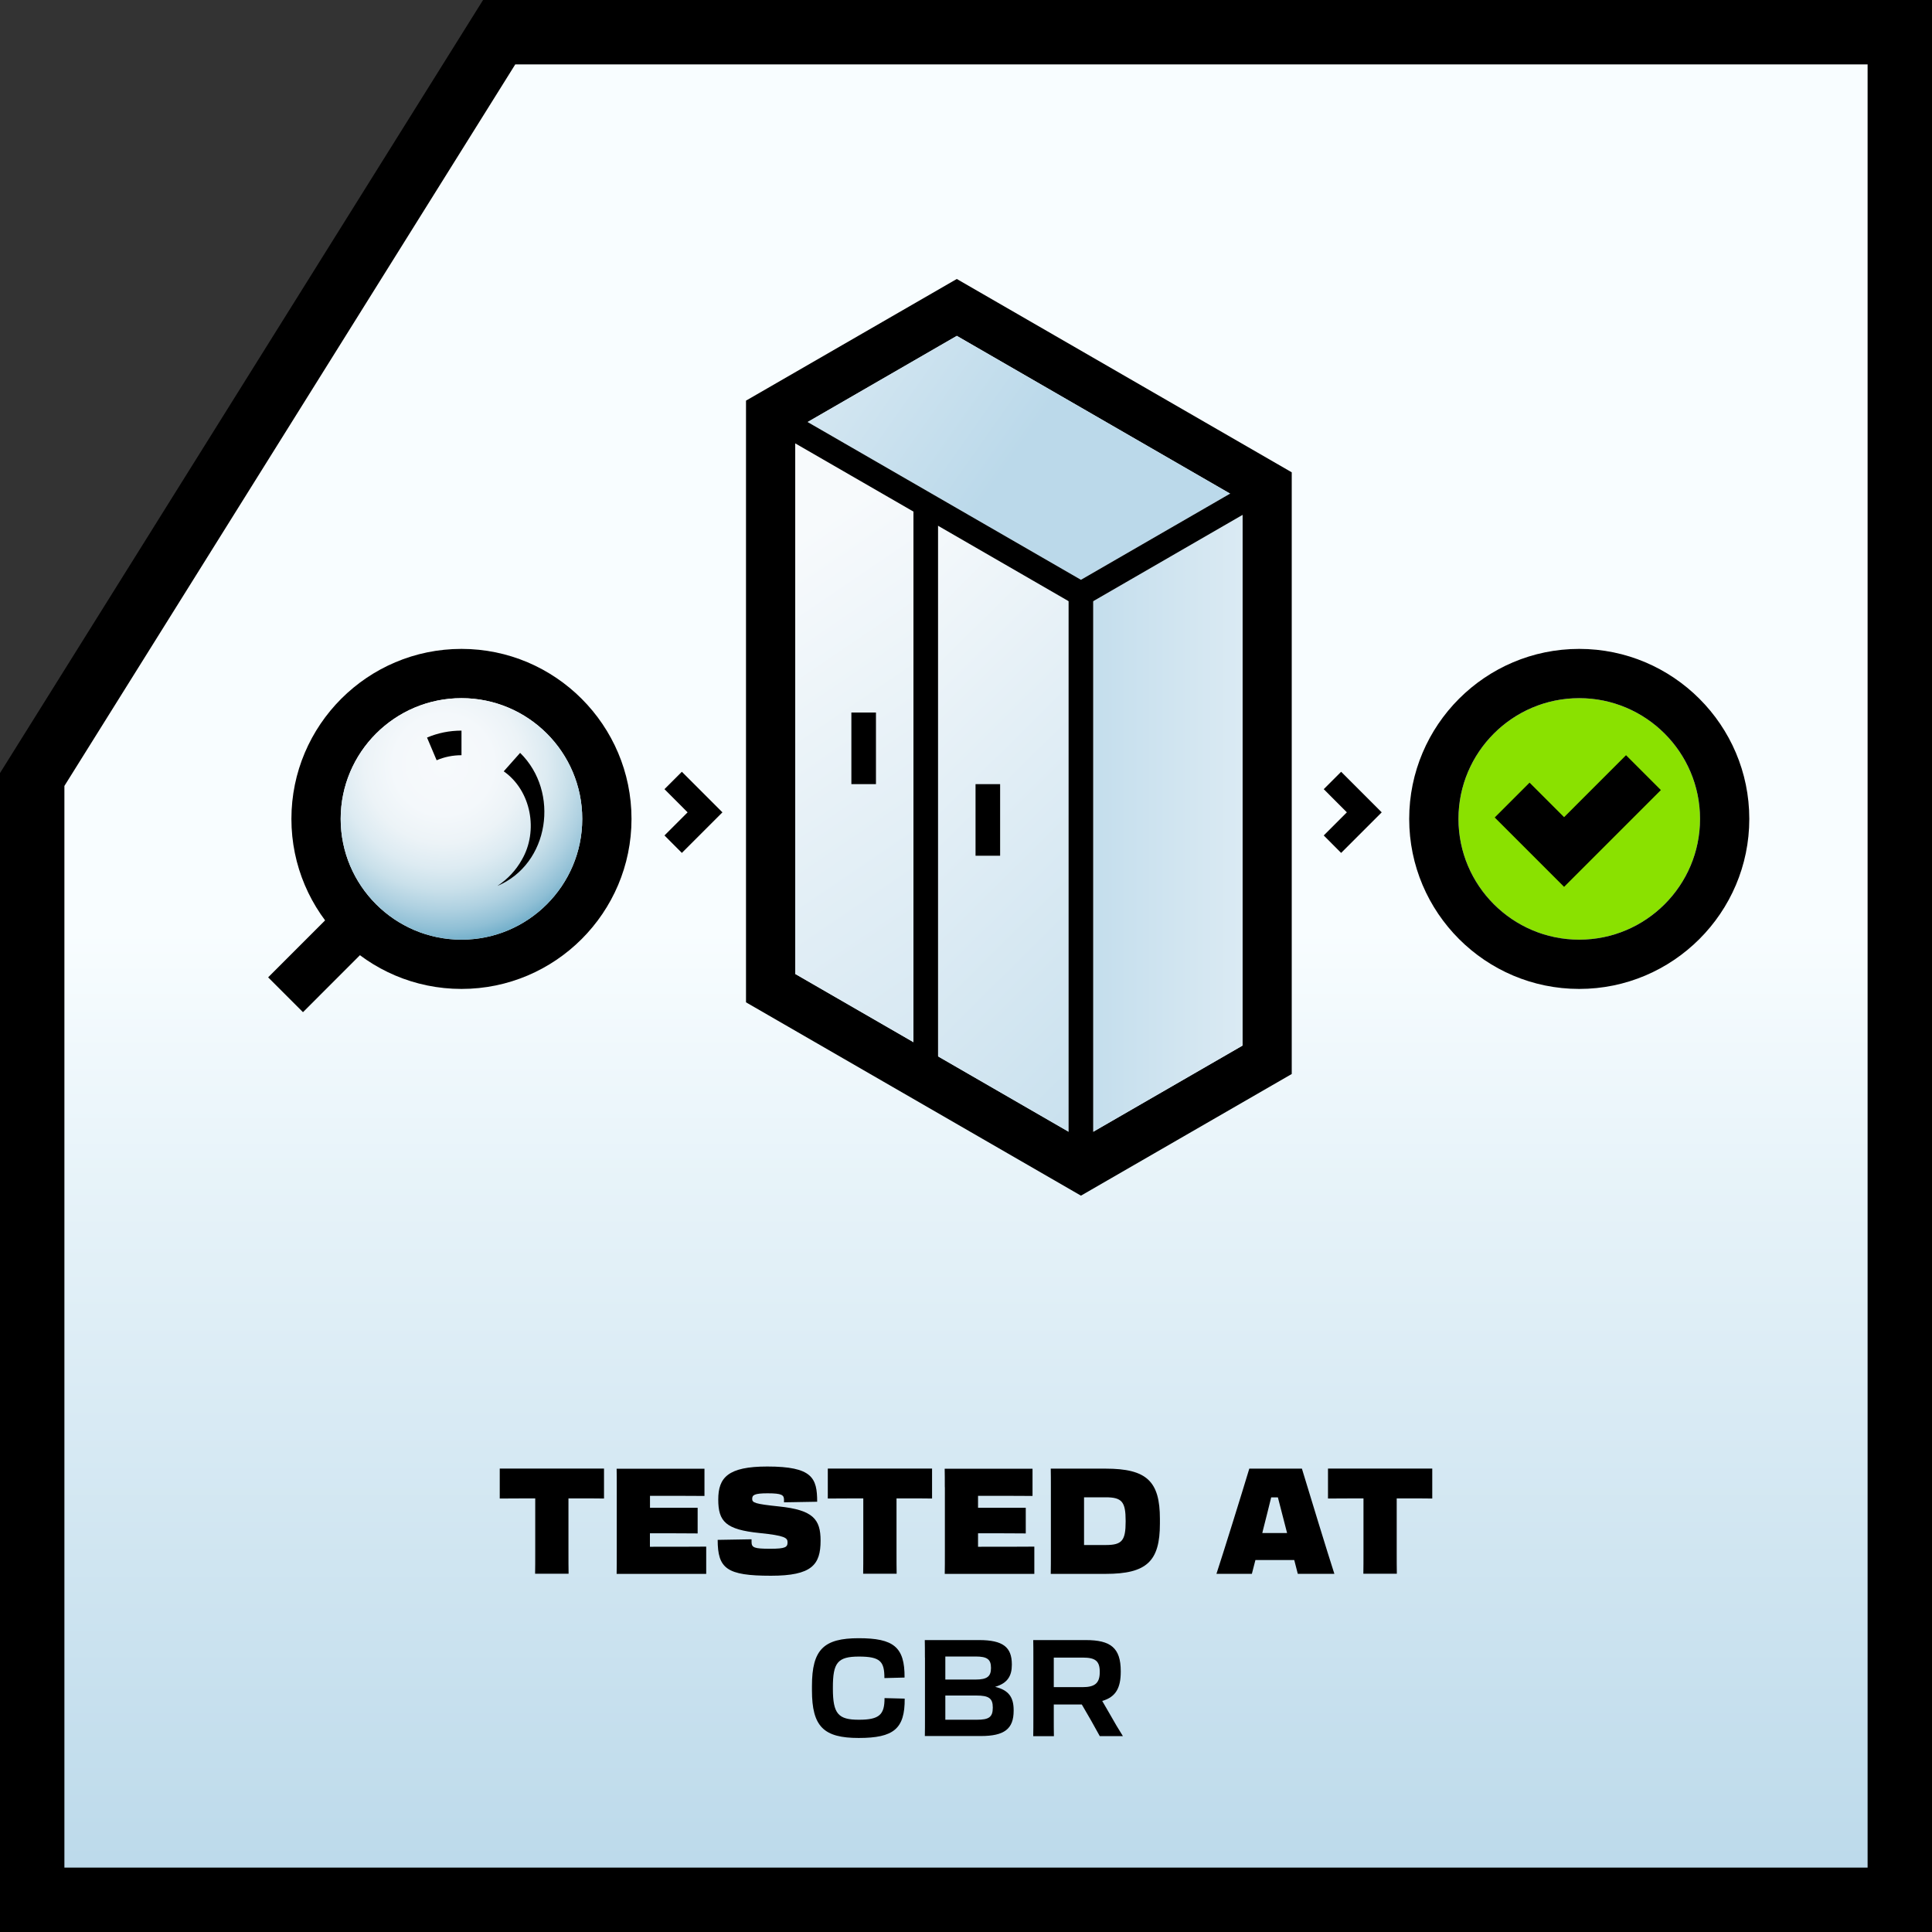 <?xml version="1.0" encoding="UTF-8"?>
<svg id="Warstwa_2" xmlns="http://www.w3.org/2000/svg" xmlns:xlink="http://www.w3.org/1999/xlink" viewBox="0 0 300 300">
  <rect x="0" y="0" width="300" height="300" fill="#333333" stroke="none"/>
  <defs>
    <style>
      .cls-1 {
        fill: url(#Gradient_bez_nazwy_258);
      }

      .cls-2 {
        fill: url(#Gradient_bez_nazwy_258-2);
      }

      .cls-3 {
        fill: url(#Gradient_bez_nazwy_3);
      }

      .cls-4 {
        fill: url(#Gradient_bez_nazwy_266);
      }

      .cls-5 {
        fill: url(#Gradient_bez_nazwy_258-3);
      }

      .cls-6 {
        fill: #8ae100;
      }

      .cls-7 {
        fill: url(#Gradient_bez_nazwy_258-4);
      }
    </style>
    <linearGradient id="Gradient_bez_nazwy_3" data-name="Gradient bez nazwy 3" x1="150" y1="1.57" x2="150" y2="299.57" gradientUnits="userSpaceOnUse">
      <stop offset=".48" stop-color="#f8fdff"/>
      <stop offset=".61" stop-color="#e7f3f9"/>
      <stop offset=".98" stop-color="#bbd9ea"/>
    </linearGradient>
    <linearGradient id="Gradient_bez_nazwy_258" data-name="Gradient bez nazwy 258" x1="99.73" y1="29.98" x2="157.73" y2="70.75" gradientUnits="userSpaceOnUse">
      <stop offset="0" stop-color="#f7fafc"/>
      <stop offset=".25" stop-color="#e7f1f7"/>
      <stop offset="1" stop-color="#bbd9ea"/>
    </linearGradient>
    <linearGradient id="Gradient_bez_nazwy_258-2" data-name="Gradient bez nazwy 258" x1="115.11" y1="89.53" x2="196.95" y2="209.85" xlink:href="#Gradient_bez_nazwy_258"/>
    <linearGradient id="Gradient_bez_nazwy_258-3" data-name="Gradient bez nazwy 258" x1="221.44" y1="127.85" x2="160.23" y2="127.85" xlink:href="#Gradient_bez_nazwy_258"/>
    <linearGradient id="Gradient_bez_nazwy_258-4" data-name="Gradient bez nazwy 258" x1="123.66" y1="96.2" x2="203.2" y2="176.6" xlink:href="#Gradient_bez_nazwy_258"/>
    <radialGradient id="Gradient_bez_nazwy_266" data-name="Gradient bez nazwy 266" cx="68.86" cy="118.74" fx="68.86" fy="118.74" r="27.8" gradientUnits="userSpaceOnUse">
      <stop offset="0" stop-color="#f7fafc"/>
      <stop offset=".28" stop-color="#f4f8fb"/>
      <stop offset=".44" stop-color="#ecf3f7"/>
      <stop offset=".58" stop-color="#ddebf2"/>
      <stop offset=".7" stop-color="#c9e0ea"/>
      <stop offset=".81" stop-color="#afd1e1"/>
      <stop offset=".92" stop-color="#8fbfd5"/>
      <stop offset="1" stop-color="#6fadc9"/>
    </radialGradient>
  </defs>
  <g id="Warstwa_1-2" data-name="Warstwa_1">
    <g>
      <polygon class="cls-3" points="75.85 1 1 120.78 1 299 299 299 299 1 75.85 1"/>
      <path d="M75.01,0L0,120.04v179.96h300V0H75.01ZM290,290H10V122.04L80.01,10h209.99v280Z"/>
    </g>
    <g>
      <path class="cls-6" d="M263.98,127.16c0,10.34-8.41,18.75-18.76,18.75s-18.75-8.41-18.75-18.75,8.41-18.75,18.75-18.75,18.76,8.41,18.76,18.75Z"/>
      <path d="M148.57,43.32l-32.73,18.89v93.43l52.01,30.02,32.73-18.89v-93.43l-52.01-30.02ZM192.93,162.36l-23.17,13.38-1.91,1.1-1.91-1.1-20.27-11.7-3.82-2.21-18.35-10.59v-84.6l1.91-1.1,23.17-13.38,42.44,24.5,1.91,1.1v84.6Z"/>
      <polygon class="cls-1" points="191.01 76.65 167.85 90.03 125.4 65.53 148.57 52.15 191.01 76.65"/>
      <path class="cls-2" d="M123.49,68.85v82.39l18.35,10.59v-82.39l-18.35-10.59ZM136.02,121.76h-3.82v-11.12h3.82v11.12Z"/>
      <polygon class="cls-5" points="192.93 79.96 192.93 162.36 169.76 175.73 169.76 93.35 192.93 79.96"/>
      <path class="cls-7" d="M145.66,81.64v82.39l20.27,11.7v-82.39l-20.27-11.7ZM155.3,132.89h-3.82v-11.12h3.82v11.12Z"/>
      <rect x="141.84" y="78.33" width="3.82" height="89.01"/>
      <rect x="132.2" y="110.64" width="3.82" height="11.12"/>
      <rect x="151.48" y="121.76" width="3.82" height="11.12"/>
      <polygon points="197.7 77.21 192.93 79.96 169.76 93.35 167.85 94.45 165.93 93.35 145.66 81.64 141.84 79.44 123.49 68.85 118.7 66.08 120.62 62.76 125.4 65.53 167.85 90.03 191.01 76.65 195.79 73.9 197.7 77.21"/>
      <rect x="165.93" y="92.24" width="3.82" height="89.01"/>
      <path d="M71.66,100.76c-14.57,0-26.41,11.84-26.41,26.4s11.85,26.4,26.41,26.4,26.4-11.85,26.4-26.4-11.85-26.4-26.4-26.4ZM71.66,145.91c-10.35,0-18.76-8.41-18.76-18.75s8.41-18.75,18.76-18.75,18.75,8.41,18.75,18.75-8.41,18.75-18.75,18.75Z"/>
      <path class="cls-4" d="M90.41,127.16c0,10.34-8.41,18.75-18.75,18.75s-18.76-8.41-18.76-18.75,8.41-18.75,18.76-18.75,18.75,8.41,18.75,18.75Z"/>
      <path d="M245.22,100.76c-14.56,0-26.4,11.84-26.4,26.4s11.85,26.4,26.4,26.4,26.41-11.85,26.41-26.4-11.85-26.4-26.41-26.4ZM245.22,145.91c-10.34,0-18.75-8.41-18.75-18.75s8.41-18.75,18.75-18.75,18.76,8.41,18.76,18.75-8.41,18.75-18.76,18.75Z"/>
      <rect x="41.69" y="144.27" width="18.06" height="7.65" transform="translate(-89.87 79.25) rotate(-45.01)"/>
      <path d="M67.8,118.05l-1.49-3.52c1.69-.72,3.49-1.08,5.35-1.08v3.82c-1.34,0-2.64.26-3.85.78Z"/>
      <path d="M80.77,116.91c6.19,6.08,4.55,17.25-3.54,20.66,1.59-1.04,2.89-2.44,3.78-4.03,2.65-4.51,1.47-10.78-2.79-13.77,0,0,2.54-2.86,2.54-2.86h0Z"/>
      <polygon points="242.87 137.71 232.1 126.94 237.51 121.53 242.87 126.89 252.49 117.27 257.9 122.68 242.87 137.71"/>
      <polygon points="105.88 132.44 103.18 129.73 106.77 126.14 103.18 122.54 105.88 119.84 112.18 126.14 105.88 132.44"/>
      <polygon points="208.25 132.44 205.55 129.73 209.14 126.14 205.55 122.54 208.25 119.84 214.55 126.14 208.25 132.44"/>
    </g>
    <g>
      <path d="M83.12,232.67h-1.33c-.92,0-2.35,0-4.19.02v-4.65h16.19v4.65c-1.38-.02-2.58-.02-3.5-.02h-2.02v8.23c0,1.45,0,2.46.02,3.47h-5.2c.02-.99.02-2,.02-3.45v-8.26Z"/>
      <path d="M95.77,230.93c0-1.15,0-2.05-.02-2.87h13.64v4.23c-1.61-.02-5.63-.02-8.16-.02h-.3v1.86h7.4v3.98c-1.15-.02-4.81-.02-6.65-.02h-.76v2.09h.53c2.53,0,6.37,0,8.21-.02v4.23h-13.91c.02-.97.02-2,.02-3.45v-10Z"/>
      <path d="M111.43,239.11l5.27-.09v.39c0,.9.37,1.08,2.9,1.08,2.39,0,2.69-.25,2.69-1.01,0-.69-.44-1.03-4.32-1.43-5.29-.53-6.44-1.79-6.44-5.2s1.5-5.13,7.61-5.13c6.99,0,7.75,1.77,7.75,5.47l-5.15.09v-.37c0-.76-.3-1.03-2.55-1.03-2.09,0-2.39.28-2.39.87s.41.78,4.16,1.17c5.29.55,6.46,1.98,6.46,5.31,0,3.75-1.36,5.45-7.7,5.45-6.88,0-8.28-1.1-8.28-5.59Z"/>
      <path d="M134.06,232.67h-1.33c-.92,0-2.35,0-4.19.02v-4.65h16.19v4.65c-1.38-.02-2.58-.02-3.5-.02h-2.02v8.23c0,1.45,0,2.46.02,3.47h-5.2c.02-.99.02-2,.02-3.45v-8.26Z"/>
      <path d="M146.71,230.93c0-1.15,0-2.05-.02-2.87h13.64v4.23c-1.61-.02-5.63-.02-8.16-.02h-.3v1.86h7.41v3.98c-1.15-.02-4.81-.02-6.65-.02h-.76v2.09h.53c2.53,0,6.37,0,8.21-.02v4.23h-13.91c.02-.97.02-2,.02-3.45v-10Z"/>
      <path d="M163.18,230.88c0-1.13,0-2-.02-2.83h8.53c6.39,0,8.42,1.98,8.42,7.8v.74c0,5.82-2.02,7.8-8.42,7.8h-8.53c.02-.99.02-2.02.02-3.47v-10.03ZM168.33,232.51v7.4h3.36c2.53,0,3.1-.67,3.1-3.66v-.09c0-2.97-.58-3.66-3.1-3.66h-3.36Z"/>
      <path d="M202.16,228.05c1.13,3.73,4.02,13.2,5.04,16.33h-5.68l-.55-2.14h-6.03l-.55,2.14h-5.5c1.03-3.13,3.98-12.6,5.1-16.33h8.16ZM196.02,238.05h3.84l-.12-.46c-.46-1.75-.92-3.54-1.31-5.08h-1.04c-.39,1.56-.83,3.38-1.29,5.15l-.09.39Z"/>
      <path d="M211.73,232.67h-1.33c-.92,0-2.35,0-4.19.02v-4.65h16.19v4.65c-1.38-.02-2.58-.02-3.5-.02h-2.02v8.23c0,1.45,0,2.46.02,3.47h-5.2c.02-.99.02-2,.02-3.45v-8.26Z"/>
      <path d="M126.08,262.46v-.67c0-5.67,1.85-7.41,7.26-7.41s7.16,1.36,7.12,6.11l-3.13.08c0-2.56-.61-3.34-3.95-3.34s-4.05.97-4.05,4.81v.17c0,3.93.84,4.83,4.05,4.83s3.97-.82,3.97-3.36l3.13.08c.04,4.68-1.7,6.11-7.14,6.11s-7.26-1.76-7.26-7.41Z"/>
      <path d="M143.62,257.38c0-1.09,0-1.93-.02-2.71h8.44c3.72,0,5.08,1.11,5.08,3.78v.06c0,1.7-.65,2.86-2.6,3.42,2.14.52,2.88,1.64,2.88,3.63v.08c0,2.83-1.45,3.93-5.1,3.93h-8.69c.02-.82.02-1.7.02-2.9v-9.3ZM146.79,257.21v3.59h4.7c1.81,0,2.39-.5,2.39-1.78v-.04c0-1.32-.59-1.76-2.39-1.76h-4.7ZM146.79,263.28v3.76h4.89c1.85,0,2.48-.38,2.48-1.87v-.04c0-1.43-.63-1.85-2.56-1.85h-4.81Z"/>
      <path d="M160.46,257.38c0-1.09,0-1.93-.02-2.71h8.17c3.84,0,5.42,1.2,5.42,4.83v.08c0,2.48-.74,3.93-2.88,4.54.4.67.8,1.39,1.24,2.14.61,1.09,1.28,2.23,1.97,3.32h-3.59c-.42-.76-.88-1.57-1.34-2.41l-1.45-2.5h-4.35v2.02c0,1.2,0,2.06.02,2.9h-3.21c.02-.82.02-1.7.02-2.9v-9.3ZM163.63,257.38v4.6h4.47c1.95,0,2.67-.65,2.67-2.35v-.04c0-1.68-.71-2.2-2.62-2.2h-4.51Z"/>
    </g>
  </g>
</svg>